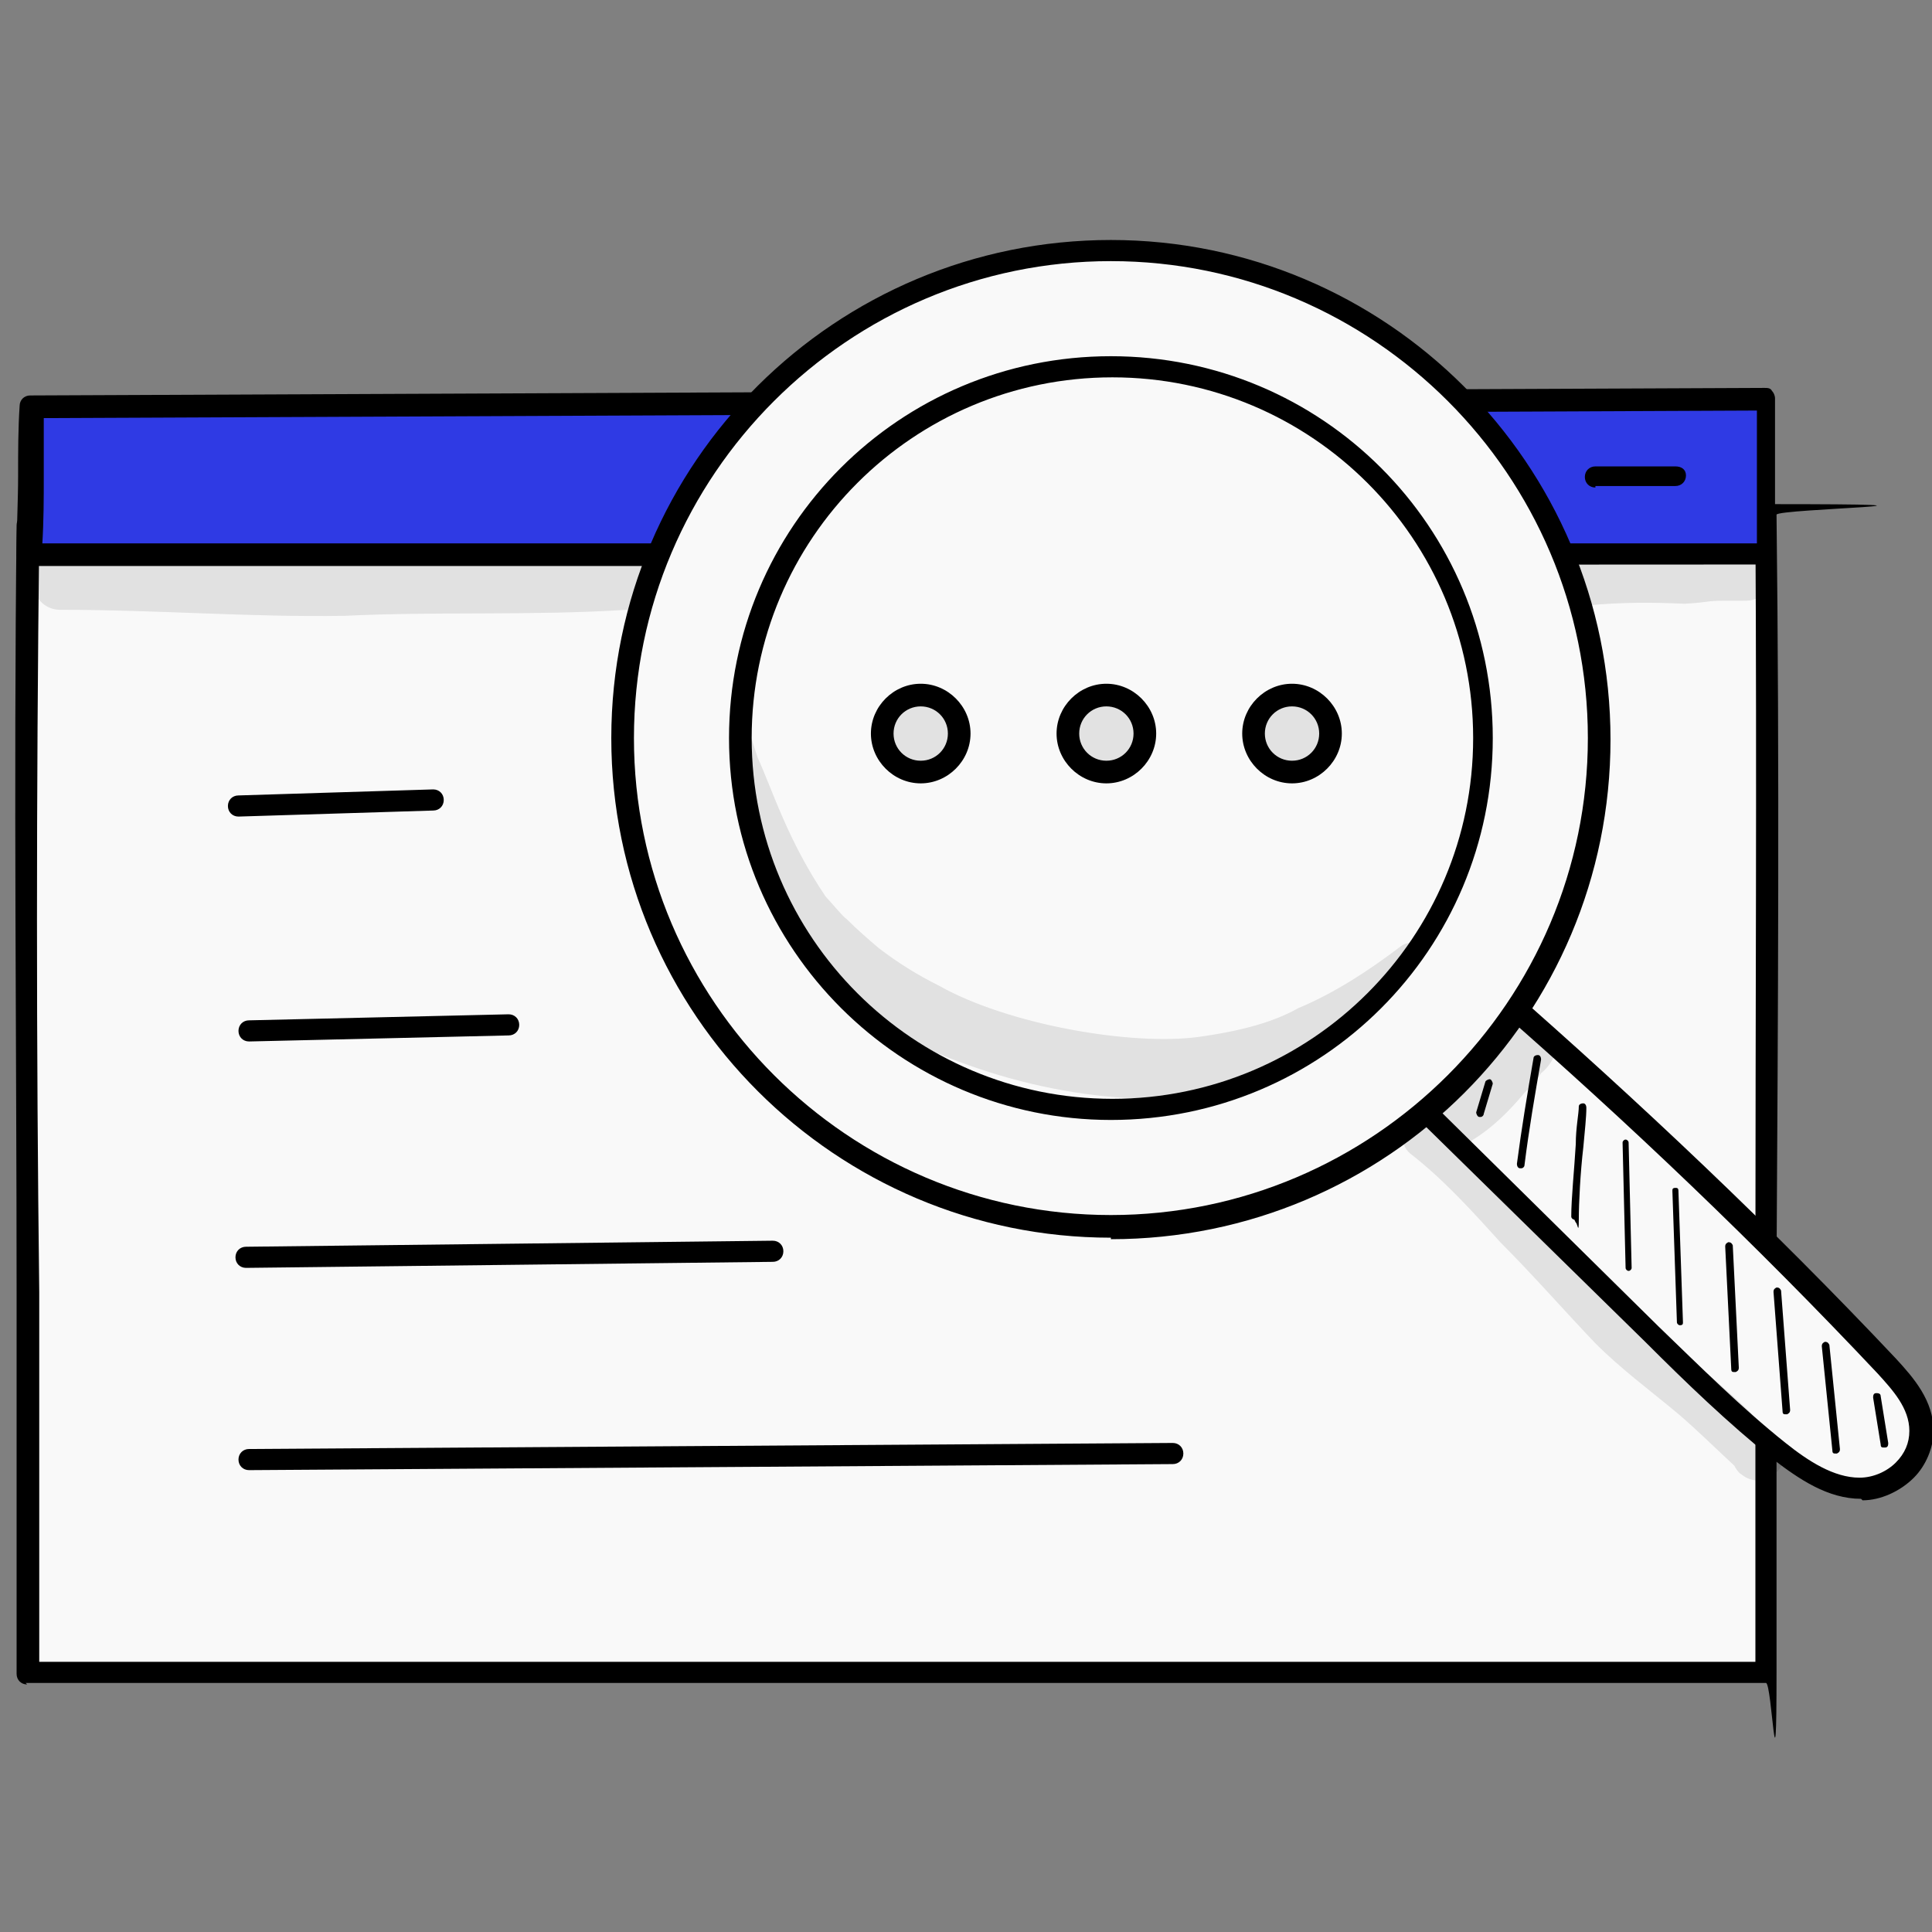 <?xml version="1.0" encoding="UTF-8"?>
<svg xmlns="http://www.w3.org/2000/svg" version="1.1" viewBox="0 0 128 128">
  <rect x="0" y="0" width="128" height="128" fill="#808080" stroke="none"/>
  <defs>
    <style>
      .cls-1 {
        fill: #fff;
      }

      .cls-2 {
        opacity: .1;
      }

      .cls-3 {
        fill: #e2e2e2;
      }

      .cls-4 {
        fill: #f9f9f9;
      }

      .cls-5 {
        display: none;
      }

      .cls-6 {
        fill: #2f3ae4;
      }
    </style>
  </defs>
  <!-- Generator: Adobe Illustrator 28.7.1, SVG Export Plug-In . SVG Version: 1.2.0 Build 142)  -->
  <g>
    <g id="Calque_1">
      <g id="Calque_2" class="cls-5">
        <rect class="cls-4" width="127.5" height="127.5"/>
      </g>
      <g>
        <g>
          <path class="cls-4" d="M117.1,110.8c0-27.3.3-51.1,0-76.7-38.2,0-76.7,1.1-115.2.7-.4,26.1,0,50.7,0,76.1,38.5,0,76.9,0,115.2,0Z"/>
          <path d="M1.8,111.6c-.4,0-.7-.3-.7-.7,0-8.5,0-17,0-25.2,0-16.5-.2-33.5,0-50.9,0-.4.3-.7.7-.7,22.3.2,44.8,0,66.7-.3,15.9-.2,32.4-.4,48.5-.4s.7.3.7.7c.2,16.9.1,32.9,0,49.8,0,8.6,0,17.6,0,26.9s-.3.7-.7.7c-19.1,0-38.6,0-57.5,0-18.9,0-38.5,0-57.8,0ZM2.6,35.5c-.2,17.2-.2,33.9,0,50.1,0,8,0,16.3,0,24.5,19,0,38.4,0,57,0,18.6,0,37.8,0,56.7,0,0-9,0-17.7,0-26.2,0-16.7.1-32.5,0-49.1-15.9,0-32.1.2-47.8.4-21.6.3-43.9.5-66,.3Z"/>
        </g>
        <g>
          <path class="cls-6" d="M2.1,26.9c-.1,3.2,0,6.2-.2,9.9,38.6,0,76.8,0,115.2,0,0-3.3,0-7.6,0-10.3l-114.9.5Z"/>
          <path d="M40.8,37.5c-13.4,0-26.3,0-39,0-.2,0-.4,0-.5-.2-.1-.1-.2-.3-.2-.5,0-1.9.1-3.6.1-5.3,0-1.6,0-3.1.1-4.6,0-.4.3-.7.7-.7l114.9-.5c.2,0,.4,0,.5.2.1.1.2.3.2.5,0,1.3,0,2.9,0,4.6,0,1.9,0,3.9,0,5.7s-.3.7-.7.7c-27.1,0-52.4.1-76.3.1ZM2.6,36c34.8,0,72,0,113.8,0,0-1.5,0-3.3,0-4.9,0-1.4,0-2.8,0-3.9l-113.5.5c0,1.3,0,2.6,0,3.9,0,1.4,0,2.9-.1,4.5Z"/>
        </g>
        <path d="M82.6,32.4c-.4,0-.7-.3-.7-.7,0-.4.3-.7.7-.7h5.3c.4,0,.7.2.7.6,0,.4-.3.7-.7.7h-5.3c0,0,0,0,0,0Z"/>
        <path d="M94.4,32.5c-.4,0-.7-.3-.7-.7,0-.4.3-.7.7-.7h5.3c.4-.1.7.2.7.6,0,.4-.3.7-.7.7h-5.3c0,0,0,0,0,0Z"/>
        <path d="M105.7,32.3c-.4,0-.7-.3-.7-.7,0-.4.3-.7.7-.7h5.3c.4,0,.7.2.7.6,0,.4-.3.7-.7.7h-5.3c0,0,0,0,0,0Z"/>
        <path d="M15.8,54.1c-.4,0-.7-.3-.7-.7,0-.4.3-.7.7-.7l12.9-.4c.4,0,.7.3.7.7,0,.4-.3.7-.7.7l-12.9.4s0,0,0,0Z"/>
        <path d="M16.5,69c-.4,0-.7-.3-.7-.7,0-.4.3-.7.7-.7l17.2-.4c.4,0,.7.3.7.7,0,.4-.3.7-.7.7l-17.2.4s0,0,0,0Z"/>
        <path d="M16.3,84c-.4,0-.7-.3-.7-.7,0-.4.3-.7.7-.7l34.9-.4c.4,0,.7.3.7.7,0,.4-.3.7-.7.7l-34.9.4h0Z"/>
        <path d="M16.5,97.4c-.4,0-.7-.3-.7-.7,0-.4.3-.7.7-.7l61.2-.4h0c.4,0,.7.3.7.7,0,.4-.3.7-.7.7l-61.2.4h0Z"/>
        <g>
          <g>
            <path class="cls-4" d="M93.9,73c5.2,5.1,10.4,10.2,15.6,15.3,2.7,2.7,5.5,5.4,8.5,7.7,1.6,1.3,3.4,2.5,5.4,2.5,2,0,4-1.7,4-3.9,0-1.7-1.2-3.1-2.3-4.3-8.3-8.7-16.9-17-25.9-24.7-1.6,2.4-3.3,4.8-5.2,7.4Z"/>
            <path d="M123.3,99.3h0c-2.2,0-4.1-1.3-5.8-2.6-3-2.4-5.8-5.1-8.5-7.8l-15.6-15.3c-.3-.3-.3-.7,0-.9,1.9-2.6,3.6-5,5.2-7.4.1-.2.3-.3.5-.3.2,0,.4,0,.6.2,8.9,7.8,17.7,16.1,25.9,24.8,1.2,1.3,2.5,2.8,2.5,4.8,0,1.1-.5,2.3-1.3,3.1-.9.9-2.2,1.5-3.4,1.5ZM94.8,73l15.1,14.9c2.7,2.6,5.5,5.4,8.4,7.7,1.5,1.2,3.2,2.3,4.9,2.3h0c.9,0,1.8-.4,2.4-1,.6-.6.9-1.3.9-2.1,0-1.5-1.1-2.7-2.1-3.8-8-8.5-16.5-16.6-25.2-24.2-1.4,2-2.8,4.1-4.4,6.3Z"/>
          </g>
          <g>
            <path class="cls-4" d="M73.6,16.6c-17.9,0-32.4,14.5-32.4,32.4s14.5,32.4,32.4,32.4,32.4-14.5,32.4-32.4-14.5-32.4-32.4-32.4ZM73.6,73.5c-13.6,0-24.6-11-24.6-24.6s11-24.6,24.6-24.6,24.6,11,24.6,24.6-11,24.6-24.6,24.6ZM73.6,73.5c-13.6,0-24.6-11-24.6-24.6s11-24.6,24.6-24.6,24.6,11,24.6,24.6-11,24.6-24.6,24.6Z"/>
            <path d="M73.6,82c-18.2,0-33.1-14.8-33.1-33.1S55.4,15.9,73.6,15.9s33.1,14.8,33.1,33.1-14.8,33.1-33.1,33.1ZM73.6,17.3c-17.4,0-31.6,14.2-31.6,31.6s14.2,31.6,31.6,31.6,31.6-14.2,31.6-31.6-14.2-31.6-31.6-31.6ZM73.6,74.2c-13.9,0-25.3-11.3-25.3-25.3s11.3-25.3,25.3-25.3,25.3,11.3,25.3,25.3-11.3,25.3-25.3,25.3ZM49.8,48.9c0,13.2,10.7,23.9,23.9,23.9s23.9-10.7,23.9-23.9-10.7-23.9-23.9-23.9-23.9,10.7-23.9,23.9Z"/>
          </g>
          <g>
            <path class="cls-3" d="M58.4,48.6c0-1.4,1.1-2.5,2.5-2.5s2.5,1.1,2.5,2.5-1.1,2.5-2.5,2.5-2.5-1.1-2.5-2.5Z"/>
            <path d="M61,51.9c-1.8,0-3.3-1.5-3.3-3.3s1.5-3.3,3.3-3.3,3.3,1.5,3.3,3.3-1.5,3.3-3.3,3.3ZM61,46.8c-1,0-1.8.8-1.8,1.8s.8,1.8,1.8,1.8,1.8-.8,1.8-1.8-.8-1.8-1.8-1.8Z"/>
          </g>
          <g>
            <path class="cls-3" d="M70.7,48.6c0-1.4,1.1-2.5,2.5-2.5s2.5,1.1,2.5,2.5-1.1,2.5-2.5,2.5-2.5-1.1-2.5-2.5Z"/>
            <path d="M73.3,51.9c-1.8,0-3.3-1.5-3.3-3.3s1.5-3.3,3.3-3.3,3.3,1.5,3.3,3.3-1.5,3.3-3.3,3.3ZM73.3,46.8c-1,0-1.8.8-1.8,1.8s.8,1.8,1.8,1.8,1.8-.8,1.8-1.8-.8-1.8-1.8-1.8Z"/>
          </g>
          <g>
            <path class="cls-3" d="M83,48.6c0-1.4,1.1-2.5,2.5-2.5s2.5,1.1,2.5,2.5-1.1,2.5-2.5,2.5-2.5-1.1-2.5-2.5Z"/>
            <path d="M85.6,51.9c-1.8,0-3.3-1.5-3.3-3.3s1.5-3.3,3.3-3.3,3.3,1.5,3.3,3.3-1.5,3.3-3.3,3.3ZM85.6,46.8c-1,0-1.8.8-1.8,1.8s.8,1.8,1.8,1.8,1.8-.8,1.8-1.8-.8-1.8-1.8-1.8Z"/>
          </g>
          <path d="M98,74s0,0,0,0c-.1,0-.2-.2-.2-.3l.6-2c0-.1.2-.2.3-.2.1,0,.2.2.2.3l-.6,2c0,.1-.1.2-.2.2Z"/>
          <path d="M100.7,77.4s0,0,0,0c-.1,0-.2-.1-.2-.3.3-2.3.7-4.7,1.1-7,0-.1.1-.2.3-.2.1,0,.2.1.2.3-.4,2.3-.8,4.6-1.1,7,0,.1-.1.2-.2.2Z"/>
          <path d="M104.3,80.8c-.1,0-.2-.1-.2-.2,0-1.2.2-3.1.3-4.8,0-1.1.2-2,.2-2.5,0-.1.1-.2.3-.2.1,0,.2.1.2.3,0,.6-.1,1.5-.2,2.6-.2,1.7-.3,3.7-.3,4.8s-.1.2-.2.2Z"/>
          <path d="M107.9,84.2c-.1,0-.2-.1-.2-.2l-.2-8.3c0-.1.1-.2.2-.2h0c.1,0,.2.1.2.2l.2,8.3c0,.1-.1.2-.2.2h0Z"/>
          <path d="M111.3,87.8c-.1,0-.2-.1-.2-.2l-.3-8.7c0-.1,0-.2.2-.2.1,0,.2,0,.2.2l.3,8.7c0,.1,0,.2-.2.2,0,0,0,0,0,0Z"/>
          <path d="M114.9,90.9c-.1,0-.2,0-.2-.2l-.4-8.1c0-.1,0-.2.2-.3.1,0,.2,0,.3.2l.4,8.1c0,.1,0,.2-.2.3,0,0,0,0,0,0Z"/>
          <path d="M118.3,93.7c-.1,0-.2,0-.2-.2l-.6-7.9c0-.1,0-.2.2-.3.1,0,.2,0,.3.2l.6,7.9c0,.1,0,.2-.2.3,0,0,0,0,0,0Z"/>
          <path d="M121.6,96.3c-.1,0-.2,0-.2-.2l-.7-6.9c0-.1,0-.2.2-.3.1,0,.2,0,.3.2l.7,6.9c0,.1,0,.2-.2.3,0,0,0,0,0,0Z"/>
          <path d="M124.8,95.9c-.1,0-.2,0-.2-.2l-.5-3.1c0-.1,0-.3.2-.3.1,0,.3,0,.3.2l.5,3.1c0,.1,0,.3-.2.3,0,0,0,0,0,0Z"/>
        </g>
        <g class="cls-2">
          <path d="M42.4,36.7c-.8-.5-1.8-.1-2.7-.2-3.8,0-7.6-.4-11.4-.3-4.3,0-8.6.4-12.9.3-2.5-.1-4.9,0-7.4,0-.9,0-1.9,0-2.8,0-.6,0-1.3-.1-1.9.2-2,.7-1.3,3.8.8,3.7,6.3,0,12.5.5,18.7.4,6.2-.3,12.5,0,18.7-.4,0,0,0,0,0,0,.3,0,.5,0,.7-.2.2,0,.4-.2.6-.4.9-.8.7-2.4-.4-3Z"/>
        </g>
        <g class="cls-2">
          <path d="M116.6,36.3c-.5-.3-1-.3-1.5-.1,0,0,0,0,0,0-.4,0-.8.1-1.2.2,0,0,0,0-.1,0-2.5,0-4.9-.2-7.4-.1-.8,0-1.8-.1-2.4.6-1.2,1.1-.3,3.3,1.3,3.2,2.1-.2,4.2-.2,6.3-.1,1.7-.1,1.4-.2,2.6-.2.4,0,.8,0,1.2,0,0,0,0,0,0,0,.5,0,.9,0,1.3-.4,1-.7.9-2.3-.2-2.9Z"/>
        </g>
        <g class="cls-2">
          <path d="M81.1,72c.8-.3,1.6-.5,2.4-.8,1.7-1,3.5-2,5.1-3.2,1.5-1.1,2.8-2.4,4.1-3.7.5-.5,1-1.1,1.5-1.7-.5-.2-1-.2-1.4.1-2.1,1.6-4.4,3.1-6.8,4.1-1.6.9-3.7,1.5-6.6,1.9-4.4.6-12.6-.8-17.2-3.4-1.4-.7-2.7-1.5-4-2.5-.7-.6-1.4-1.2-2.1-1.9-.3-.2-1.1-1.2-1.4-1.5-2.5-3.7-3.5-7-4.5-9.2-.3-.9-.6-1.8-.9-2.8-.1-.4-.2-1-.4-1.4-.1,2.1,0,4.2.4,6.3.4,2.2,1.1,4.3,1.8,6.4.2.4.4.7.7,1.1,1.7,2.8,3.6,5.4,5.9,7.7,1.6,1,3.4,1.9,5.2,2.6,3.6,1.4,7.3,2.3,11.1,2.6,1.4.1,2.8.1,4.2,0,.9-.3,1.8-.6,2.7-.9Z"/>
        </g>
        <g class="cls-2">
          <path d="M117.9,95.4c-.2-.3-.4-.5-.7-.7,0,0,0,0,0,0,0,0,0,0,0,0,0,0,0,0,0,0-.2-.2-.6-.5-.8-.7-2.5-2.5-5.3-4.6-7.9-7-1.9-1.8-3.5-3.8-5.5-5.5-2.1-1.8-3.8-4-5.8-5.8.1,0,.3-.1.4-.2,1.3-.8,2.4-1.9,3.4-3.1.4-.4.8-.8,1.1-1.3.5-.4.9-1,1-1.6.2-1-.5-2-1.5-2.3-1.1-.3-2.3.5-2.6,1.5-.9,1.1-2,2.1-3.1,3.1,0,0-.1,0-.2.2-.5.3-.8.7-.9,1.2,0,.2,0,.4,0,.5,0,0-.2,0-.3,0-1.4,0-2.1,1.8-1.1,2.7,2.2,1.7,4.1,3.8,6,5.9,2.2,2.2,4.2,4.5,6.3,6.7,1.7,1.7,3.6,3.1,5.4,4.6,1.3,1.1,2.5,2.3,3.8,3.5.1.2.3.5.5.6,1.5,1.2,3.6-.7,2.6-2.3Z"/>
        </g>
      </g>
      <g class="cls-5">
        <g>
          <g>
            <g>
              <rect class="cls-1" x=".3" y="26" width="117" height="83.9"/>
              <path d="M117.4,110.2H.3c-.2,0-.3-.1-.3-.3V26c0-.2.1-.3.3-.3h117c.2,0,.3.1.3.3v83.9c0,.2-.1.3-.3.3ZM.6,109.6h116.4V26.3H.6v83.3Z"/>
            </g>
            <g>
              <rect class="cls-6" x=".3" y="21.7" width="117" height="7.3"/>
              <path d="M117.4,29.3H.3c-.2,0-.3-.1-.3-.3v-7.3c0-.2.1-.3.3-.3h117c.2,0,.3.1.3.3v7.3c0,.2-.1.3-.3.3ZM.6,28.7h116.4v-6.6H.6v6.6Z"/>
            </g>
            <g>
              <circle class="cls-1" cx="93.3" cy="25.4" r="1.5"/>
              <path d="M93.3,27.2c-1,0-1.9-.8-1.9-1.9s.8-1.9,1.9-1.9,1.9.8,1.9,1.9-.8,1.9-1.9,1.9ZM93.3,24.1c-.7,0-1.2.6-1.2,1.2s.6,1.2,1.2,1.2,1.2-.6,1.2-1.2-.6-1.2-1.2-1.2Z"/>
            </g>
            <g>
              <path class="cls-1" d="M100.9,25.4c0-.9.7-1.5,1.5-1.5s1.5.7,1.5,1.5-.7,1.5-1.5,1.5-1.5-.7-1.5-1.5Z"/>
              <path d="M102.5,27.2c-1,0-1.9-.8-1.9-1.9s.8-1.9,1.9-1.9,1.9.8,1.9,1.9-.8,1.9-1.9,1.9ZM102.5,24.1c-.7,0-1.2.6-1.2,1.2s.6,1.2,1.2,1.2,1.2-.6,1.2-1.2-.6-1.2-1.2-1.2Z"/>
            </g>
            <g>
              <path class="cls-1" d="M109.9,25.4c0-.9.7-1.5,1.5-1.5s1.5.7,1.5,1.5-.7,1.5-1.5,1.5-1.5-.7-1.5-1.5Z"/>
              <path d="M111.5,27.2c-1,0-1.9-.8-1.9-1.9s.8-1.9,1.9-1.9,1.9.8,1.9,1.9-.8,1.9-1.9,1.9ZM111.5,24.1c-.7,0-1.2.6-1.2,1.2s.6,1.2,1.2,1.2,1.2-.6,1.2-1.2-.6-1.2-1.2-1.2Z"/>
            </g>
            <g class="cls-2">
              <path d="M117,29.3c-.1-.1-.6-.1-.5-.1-.3,0-.6,0-.9,0-1.2,0-2.4,0-3.6-.1-3.6-.1-7.2.3-10.8.2-1.8,0-3.7,0-5.5,0-1.4,0-2.8-.2-4.2-.2-4.1,0-8.2-.3-12.3-.2-3.6,0-7.1,0-10.7,0-2.8,0-5.7,0-8.5,0-2.4,0-4.7.2-7.1.1-5.2,0-10.4,0-15.5,0-1.9,0-3.8,0-5.7,0-1.6,0-3.2,0-4.8,0-1.8,0-3.5,0-5.3,0-2.1,0-4.1-.1-6.2,0-1.7,0-3.4.1-5.1.2-1.6,0-3.1,0-4.7,0-1.2,0-2.3-.1-3.5,0-.6,0-1.3-.2-1.8.3-.6.6-.2,1.8.7,1.8,1.4,0,2.7,0,4.1.1,2,0,4,0,6,0,2.5-.2,4.9-.2,7.4-.2,1.9,0,3.8.1,5.7,0,2.1,0,4.2,0,6.2,0,1.4,0,2.7-.1,4.1,0,3.8,0,7.5.2,11.3.1,3.8,0,7.6,0,11.4-.2,3.4,0,6.8,0,10.2,0,5,.1,10.1,0,15.1,0,3.1,0,6.1.2,9.2.1,2.3.1,4.6.2,6.9.2,1.8,0,3.7,0,5.5-.1,1.1,0,2.2-.2,3.3-.2,2.9-.1,5.7,0,8.6,0,.3,0,.7,0,.9-.3.4-.4.3-1.1-.2-1.4Z"/>
            </g>
          </g>
          <g class="cls-2">
            <path d="M117.9,110.7c-.4-.9-.9-.6-1.7-.7-1.3,0-2.5,0-3.8,0-2.4,0-4.9,0-7.3.1-2.3,0-4.6,0-6.9,0-1.8,0-3.6,0-5.4,0-.5,0-1.1,0-1.6,0-.2,0-.5,0-.7,0-1,.4-.7,1.9.4,1.9,1.5,0,3,0,4.5.1,2.2,0,4.3,0,6.5,0,1.6,0,3.3-.2,4.9-.2,2.8,0,5.7,0,8.5,0,.5,0,1,0,1.5,0,.2,0,.4,0,.6,0,.4-.2.7-.7.5-1.1Z"/>
          </g>
        </g>
        <g>
          <path d="M94,39.2h-14.2c-.2,0-.3-.1-.3-.3s.1-.3.3-.3h14.2c.2,0,.3.1.3.3s-.1.3-.3.3Z"/>
          <path d="M94,46h-20.1c-.2,0-.3-.1-.3-.3s.1-.3.3-.3h20.1c.2,0,.3.1.3.3s-.1.3-.3.3Z"/>
        </g>
        <g>
          <path d="M10.4,95.8c0,0-.1,0-.2,0-.1-.1-.2-.3,0-.5l11.4-13.7c.1-.1.3-.2.4,0l7.4,5.5,16.3-26.5c0,0,.1-.1.2-.1,0,0,.2,0,.3,0l8.3,6,9-15.7c0,0,.1-.1.2-.2.1,0,.2,0,.3.1l11.8,12.9,3.5-2.8c0,0,.2,0,.2,0,0,0,.2,0,.2.1l12.2,17.2,17.3-19.3c.1-.1.3-.1.5,0,.1.1.1.3,0,.5l-17.6,19.6c0,0-.2.1-.3.1,0,0-.2,0-.2-.1l-12.2-17.2-3.4,2.8c-.1.1-.3,0-.4,0l-11.7-12.7-9,15.7c0,0-.1.1-.2.2,0,0-.2,0-.3,0l-8.3-6-16.3,26.5c0,0-.1.1-.2.1,0,0-.2,0-.3,0l-7.4-5.5-11.2,13.5c0,0-.2.1-.2.1Z"/>
          <path d="M21.9,102.9c-.2,0-.3-.1-.3-.3v-2.6c0-.2.1-.3.3-.3h0c.2,0,.3.1.3.3v2.6c0,.2-.1.3-.3.3h0ZM21.9,97.8c-.2,0-.3-.1-.3-.3v-2.6c0-.2.1-.3.3-.3h0c.2,0,.3.1.3.3v2.6c0,.2-.1.3-.3.3h0ZM21.8,92.7c-.2,0-.3-.1-.3-.3v-2.6c0-.2.1-.3.3-.3h0c.2,0,.3.1.3.3v2.6c0,.2-.1.3-.3.3h0ZM21.8,87.6c-.2,0-.3-.1-.3-.3v-2.6c0-.2.1-.3.3-.3h0c.2,0,.3.1.3.3v2.6c0,.2-.1.3-.3.3h0ZM21.8,82.4c-.2,0-.3-.1-.3-.3v-.3c0-.2.1-.3.3-.3.2,0,.3.1.3.3v.3c0,.2-.1.3-.3.3h0Z"/>
          <path d="M45.9,102.5c-.2,0-.3-.1-.3-.3v-2.6c0-.2.1-.3.3-.3h0c.2,0,.3.1.3.3v2.6c0,.2-.1.3-.3.3h0ZM45.9,97.4c-.2,0-.3-.1-.3-.3v-2.6c0-.2.1-.3.3-.3h0c.2,0,.3.1.3.3v2.6c0,.2-.1.3-.3.3h0ZM45.9,92.3c-.2,0-.3-.1-.3-.3v-2.6c0-.2.1-.3.3-.3h0c.2,0,.3.1.3.3v2.6c0,.2-.1.3-.3.3h0ZM45.9,87.1c-.2,0-.3-.1-.3-.3v-2.6c0-.2.1-.3.3-.3h0c.2,0,.3.1.3.3v2.6c0,.2-.1.3-.3.3h0ZM45.9,82c-.2,0-.3-.1-.3-.3v-2.6c0-.2.1-.3.3-.3h0c.2,0,.3.1.3.3v2.6c0,.2-.1.3-.3.3h0ZM45.8,76.9c-.2,0-.3-.1-.3-.3v-2.6c0-.2.1-.3.3-.3h0c.2,0,.3.1.3.3v2.6c0,.2-.1.3-.3.3h0ZM45.8,71.7c-.2,0-.3-.1-.3-.3v-2.6c0-.2.1-.3.3-.3h0c.2,0,.3.1.3.3v2.6c0,.2-.1.3-.3.3h0ZM45.8,66.6c-.2,0-.3-.1-.3-.3v-2.6c0-.2.1-.3.3-.3h0c.2,0,.3.1.3.3v2.6c0,.2-.1.3-.3.3h0ZM45.8,61.5c-.2,0-.3-.1-.3-.3v-.5c0-.2.1-.3.3-.3h0c.2,0,.3.1.3.3v.5c0,.2-.1.3-.3.3h0Z"/>
          <path d="M64,102.5c-.2,0-.3-.1-.3-.3v-2.6c0-.2.1-.3.3-.3h0c.2,0,.3.1.3.3v2.6c0,.2-.1.3-.3.3h0ZM64,97.4c-.2,0-.3-.1-.3-.3v-2.6c0-.2.1-.3.3-.3h0c.2,0,.3.1.3.3v2.6c0,.2-.1.3-.3.3h0ZM64,92.3c-.2,0-.3-.1-.3-.3v-2.6c0-.2.1-.3.3-.3h0c.2,0,.3.1.3.3v2.6c0,.2-.1.3-.3.3h0ZM64,87.1c-.2,0-.3-.1-.3-.3v-2.6c0-.2.1-.3.3-.3h0c.2,0,.3.1.3.3v2.6c0,.2-.1.3-.3.3h0ZM64,82c-.2,0-.3-.1-.3-.3v-2.6c0-.2.1-.3.3-.3h0c.2,0,.3.1.3.3v2.6c0,.2-.1.3-.3.3h0ZM64,76.9c-.2,0-.3-.1-.3-.3v-2.6c0-.2.1-.3.3-.3h0c.2,0,.3.1.3.3v2.6c0,.2-.1.3-.3.3h0ZM64,71.7c-.2,0-.3-.1-.3-.3v-2.6c0-.2.1-.3.3-.3h0c.2,0,.3.1.3.3v2.6c0,.2-.1.3-.3.3h0ZM64,66.6c-.2,0-.3-.1-.3-.3v-2.6c0-.2.1-.3.3-.3h0c.2,0,.3.1.3.3v2.6c0,.2-.1.3-.3.3h0ZM64,61.5c-.2,0-.3-.1-.3-.3v-2.6c0-.2.1-.3.3-.3h0c.2,0,.3.1.3.3v2.6c0,.2-.1.3-.3.3h0ZM64,56.4c-.2,0-.3-.1-.3-.3v-2.6c0-.2.1-.3.3-.3h0c.2,0,.3.1.3.3v2.6c0,.2-.1.3-.3.3h0Z"/>
          <path d="M79.4,102.5c-.2,0-.3-.1-.3-.3v-2.6c0-.2.1-.3.3-.3h0c.2,0,.3.1.3.3v2.6c0,.2-.1.3-.3.3h0ZM79.4,97.4c-.2,0-.3-.1-.3-.3v-2.6c0-.2.1-.3.3-.3h0c.2,0,.3.1.3.3v2.6c0,.2-.1.3-.3.3h0ZM79.4,92.3c-.2,0-.3-.1-.3-.3v-2.6c0-.2.1-.3.3-.3h0c.2,0,.3.1.3.3v2.6c0,.2-.1.3-.3.3h0ZM79.4,87.1c-.2,0-.3-.1-.3-.3v-2.6c0-.2.1-.3.3-.3h0c.2,0,.3.1.3.3v2.6c0,.2-.1.3-.3.3h0ZM79.4,82c-.2,0-.3-.1-.3-.3v-2.6c0-.2.1-.3.3-.3h0c.2,0,.3.1.3.3v2.6c0,.2-.1.3-.3.3h0ZM79.4,76.9c-.2,0-.3-.1-.3-.3v-2.6c0-.2.1-.3.3-.3h0c.2,0,.3.1.3.3v2.6c0,.2-.1.3-.3.3h0ZM79.4,71.7c-.2,0-.3-.1-.3-.3v-2.6c0-.2.1-.3.3-.3h0c.2,0,.3.1.3.3v2.6c0,.2-.1.3-.3.3h0ZM79.4,66.6c-.2,0-.3-.1-.3-.3v-2.6c0-.2.1-.3.3-.3h0c.2,0,.3.1.3.3v2.6c0,.2-.1.3-.3.3h0ZM79.3,61.5c-.2,0-.3-.1-.3-.3v-.3c0-.2.1-.3.3-.3h0c.2,0,.3.1.3.3v.3c0,.2-.1.3-.3.3h0Z"/>
          <path d="M109.4,102.9c-.2,0-.3-.1-.3-.3v-2.6c0-.2.1-.3.3-.3h0c.2,0,.3.1.3.3v2.6c0,.2-.1.3-.3.3h0ZM109.3,97.8c-.2,0-.3-.1-.3-.3v-2.6c0-.2.1-.3.3-.3h0c.2,0,.3.1.3.3v2.6c0,.2-.1.3-.3.3h0ZM109.3,92.7c-.2,0-.3-.1-.3-.3v-2.6c0-.2.1-.3.3-.3h0c.2,0,.3.1.3.3v2.6c0,.2-.1.3-.3.3h0ZM109.3,87.6c-.2,0-.3-.1-.3-.3v-2.6c0-.2.1-.3.3-.3h0c.2,0,.3.1.3.3v2.6c0,.2-.1.3-.3.3h0ZM109.3,82.4c-.2,0-.3-.1-.3-.3v-2.6c0-.2.1-.3.3-.3h0c.2,0,.3.1.3.3v2.6c0,.2-.1.3-.3.3h0ZM109.3,77.3c-.2,0-.3-.1-.3-.3v-2.6c0-.2.1-.3.3-.3h0c.2,0,.3.1.3.3v2.6c0,.2-.1.3-.3.3h0ZM109.3,72.2c-.2,0-.3-.1-.3-.3v-2.6c0-.2.1-.3.3-.3h0c.2,0,.3.1.3.3v2.6c0,.2-.1.3-.3.3h0ZM109.3,67.1c-.2,0-.3-.1-.3-.3v-2.6c0-.2.1-.3.3-.3h0c.2,0,.3.1.3.3v2.6c0,.2-.1.3-.3.3h0ZM109.3,61.9c-.2,0-.3-.1-.3-.3v-2.6c0-.2.1-.3.3-.3h0c.2,0,.3.1.3.3v2.6c0,.2-.1.3-.3.3h0Z"/>
          <path d="M113.1,102.9H8.1c-.2,0-.3-.1-.3-.3s.1-.3.3-.3h105.1c.2,0,.3.1.3.3s-.1.3-.3.3Z"/>
          <path d="M67.2,101.6s0,0,0,0l-1.8-1.5s0-.1,0-.2c0,0,.1,0,.2,0l1.8,1.5s0,.1,0,.2c0,0,0,0,0,0Z"/>
          <path d="M69.9,101.6s0,0,0,0c-1.7-1.2-3.3-2.4-4.8-3.7,0,0,0-.1,0-.2,0,0,.1,0,.2,0,1.5,1.3,3.1,2.6,4.8,3.7,0,0,0,.1,0,.1,0,0,0,0,0,0Z"/>
          <path d="M72.1,101.6s0,0,0,0c-2.3-1.8-4.6-3.7-6.9-5.6,0,0,0-.1,0-.2,0,0,.1,0,.2,0,2.3,1.9,4.6,3.8,6.9,5.6,0,0,0,.1,0,.1,0,0,0,0,0,0Z"/>
          <path d="M74.3,101.6s0,0,0,0c-3.1-2.5-6.2-5-9.1-7.7,0,0,0-.1,0-.2,0,0,.1,0,.2,0,2.9,2.6,6,5.2,9.1,7.7,0,0,0,.1,0,.1,0,0,0,0,0,0Z"/>
          <path d="M76.2,101.6s0,0,0,0c-3.5-3.3-7.2-6.5-10.9-9.5,0,0,0-.1,0-.2,0,0,.1,0,.2,0,3.7,3,7.4,6.2,10.9,9.5,0,0,0,.1,0,.2,0,0,0,0,0,0Z"/>
          <path d="M78.6,101.4s0,0,0,0l-13.4-11.9s0-.1,0-.2c0,0,.1,0,.2,0l13.4,11.9s0,.1,0,.2c0,0,0,0,0,0Z"/>
          <path d="M78.1,98.6s0,0,0,0c-4.5-3.7-8.9-7.5-13-11.5,0,0,0-.1,0-.2,0,0,.1,0,.2,0,4.2,4,8.5,7.9,13,11.5,0,0,0,.1,0,.2,0,0,0,0,0,0Z"/>
          <path d="M77.9,96.2s0,0,0,0l-12.7-11.4s0-.1,0-.2c0,0,.1,0,.2,0l12.7,11.4s0,.1,0,.2c0,0,0,0,0,0Z"/>
          <path d="M77.8,93.6s0,0,0,0c-1.6-1.1-3-2.5-4.5-3.7-2.7-2.4-5.5-4.9-8.1-7.5,0,0,0-.1,0-.2,0,0,.1,0,.2,0,2.7,2.5,5.4,5,8.1,7.5,1.4,1.3,2.9,2.6,4.4,3.7,0,0,0,.1,0,.1,0,0,0,0,0,0Z"/>
          <path d="M77.8,91.5s0,0,0,0c-4.4-3.5-8.6-7.2-12.6-11.1,0,0,0-.1,0-.2,0,0,.1,0,.2,0,4,3.9,8.2,7.6,12.6,11.1,0,0,0,.1,0,.2,0,0,0,0,0,0Z"/>
          <path d="M77.8,89.4s0,0,0,0c-4.3-3.7-8.5-7.5-12.7-11.4,0,0,0-.1,0-.2,0,0,.1,0,.2,0,4.1,3.9,8.4,7.7,12.6,11.4,0,0,0,.1,0,.2,0,0,0,0,0,0Z"/>
          <path d="M77.8,87.1s0,0,0,0c-4.3-3.5-8.5-7.2-12.6-10.9,0,0,0-.1,0-.2,0,0,.1,0,.2,0,4.1,3.7,8.3,7.4,12.6,10.9,0,0,0,.1,0,.2,0,0,0,0,0,0Z"/>
          <path d="M77.8,84.9s0,0,0,0l-12.6-10.7s0-.1,0-.2c0,0,.1,0,.2,0l12.6,10.7s0,.1,0,.2c0,0,0,0,0,0Z"/>
          <path d="M77.9,82.9s0,0,0,0l-12.9-10.8s0-.1,0-.2c0,0,.1,0,.2,0l12.9,10.8s0,.1,0,.2c0,0,0,0,0,0Z"/>
          <path d="M77.8,80.4s0,0,0,0c-4.3-3.5-8.6-7.1-12.8-10.7,0,0,0-.1,0-.2,0,0,.1,0,.2,0,4.2,3.6,8.5,7.3,12.8,10.7,0,0,0,.1,0,.2,0,0,0,0,0,0Z"/>
          <path d="M77.9,78.5s0,0,0,0c-4.4-3.4-8.8-7.1-13-10.8,0,0,0-.1,0-.2,0,0,.1,0,.2,0,4.2,3.7,8.5,7.3,13,10.8,0,0,0,.1,0,.1,0,0,0,0,0,0Z"/>
          <path d="M77.9,76.3s0,0,0,0c-4.5-3.2-8.8-6.8-12.9-10.5,0,0,0-.1,0-.2,0,0,.1,0,.2,0,4,3.8,8.3,7.3,12.8,10.5,0,0,0,.1,0,.1,0,0,0,0,0,0Z"/>
          <path d="M77.8,74.3s0,0,0,0c-4.4-3.2-8.7-6.8-12.7-10.5,0,0,0-.1,0-.2,0,0,.1,0,.2,0,4,3.7,8.2,7.3,12.7,10.5,0,0,0,.1,0,.1,0,0,0,0,0,0Z"/>
          <path d="M77.9,72.1s0,0,0,0c-4.3-3.3-8.6-6.8-12.8-10.4,0,0,0-.1,0-.2,0,0,.1,0,.2,0,4.1,3.6,8.4,7.1,12.8,10.4,0,0,0,.1,0,.1,0,0,0,0,0,0Z"/>
          <path d="M77.7,69.6s0,0,0,0c-2-1.5-4-3.1-6.1-4.7-2.2-1.7-4.4-3.4-6.7-5.2,0,0,0-.1,0-.1,0,0,.1,0,.1,0,2.3,1.8,4.6,3.5,6.7,5.2,2.1,1.6,4.1,3.2,6.1,4.7,0,0,0,.1,0,.1,0,0,0,0,0,0Z"/>
          <path d="M77.6,67.6s0,0,0,0c-3.5-2.7-8-6.3-12.7-9.8,0,0,0-.1,0-.1,0,0,.1,0,.1,0,4.7,3.5,9.3,7.1,12.7,9.8,0,0,0,.1,0,.1,0,0,0,0,0,0Z"/>
          <path d="M72,61.2s0,0,0,0c-2.4-1.9-4.5-3.5-6.4-5,0,0,0-.1,0-.2,0,0,.1,0,.2,0,1.9,1.5,4,3.2,6.4,5,0,0,0,.1,0,.1,0,0,0,0,0,0Z"/>
          <path d="M77.8,65.5s0,0,0,0c-.4-.3-.8-.6-1.2-.9,0,0,0-.1,0-.1,0,0,.1,0,.1,0,.4.3.8.6,1.2.9,0,0,0,.1,0,.1,0,0,0,0,0,0Z"/>
        </g>
        <g>
          <g>
            <rect class="cls-1" x="11.7" y="41.5" width="43.8" height="30.1"/>
            <path d="M55.5,72H11.7c-.2,0-.3-.1-.3-.3v-30.1c0-.2.1-.3.3-.3h43.8c.2,0,.3.1.3.3v30.1c0,.2-.1.3-.3.3ZM12,71.3h43.1v-29.5H12v29.5Z"/>
          </g>
          <path d="M45.8,51h-24.5c-.2,0-.3-.1-.3-.3s.1-.3.3-.3h24.5c.2,0,.3.1.3.3s-.1.3-.3.3Z"/>
          <path d="M46.4,63.7h-24.5c-.2,0-.3-.1-.3-.3s.1-.3.3-.3h24.5c.2,0,.3.1.3.3s-.1.3-.3.3Z"/>
          <path d="M35.6,57.3h-18.5c-.2,0-.3-.1-.3-.3s.1-.3.3-.3h18.5c.2,0,.3.1.3.3s-.1.3-.3.3Z"/>
          <g>
            <path class="cls-6" d="M40.5,50.5c0-.9.7-1.5,1.5-1.5s1.5.7,1.5,1.5-.7,1.5-1.5,1.5-1.5-.7-1.5-1.5Z"/>
            <path d="M42,52.4c-1,0-1.9-.8-1.9-1.9s.8-1.9,1.9-1.9,1.9.8,1.9,1.9-.8,1.9-1.9,1.9ZM42,49.3c-.7,0-1.2.6-1.2,1.2s.6,1.2,1.2,1.2,1.2-.6,1.2-1.2-.6-1.2-1.2-1.2Z"/>
          </g>
          <g>
            <circle class="cls-1" cx="26.2" cy="57.4" r="1.5" transform="translate(-35.7 69.8) rotate(-76.7)"/>
            <path d="M26.2,59.3c-1,0-1.9-.8-1.9-1.9s.8-1.9,1.9-1.9,1.9.8,1.9,1.9-.8,1.9-1.9,1.9ZM26.2,56.2c-.7,0-1.2.6-1.2,1.2s.6,1.2,1.2,1.2,1.2-.6,1.2-1.2-.6-1.2-1.2-1.2Z"/>
          </g>
          <g>
            <circle class="cls-6" cx="42" cy="63.4" r="1.5"/>
            <path d="M42,65.3c-1,0-1.9-.8-1.9-1.9s.8-1.9,1.9-1.9,1.9.8,1.9,1.9-.8,1.9-1.9,1.9ZM42,62.2c-.7,0-1.2.6-1.2,1.2s.6,1.2,1.2,1.2,1.2-.6,1.2-1.2-.6-1.2-1.2-1.2Z"/>
          </g>
          <g class="cls-2">
            <path d="M55.1,71.9c-.1,0-.2,0-.4,0-.9,0-1.8,0-2.6,0-2-.1-4,0-6.1-.1-2.4,0-4.7,0-7.1.1-1.3,0-2.6,0-4,0-1.9,0-3.7,0-5.6,0-4.9-.4-9.8-.4-14.7-.3-1,0-2-.3-2.9,0-.9.4-.7,1.8.4,1.8.8,0,1.5,0,2.3,0,2.1,0,4.1,0,6.2,0,2.9,0,5.7.2,8.6.4,1.9,0,3.8,0,5.7,0,1.4,0,2.8,0,4.2,0,2.1,0,4.2,0,6.3-.1,1.9,0,3.7,0,5.6,0,1.1,0,2.1,0,3.2,0,.3,0,.6,0,.9,0,.3,0,.6-.2.7-.5.3-.5-.2-1.2-.8-1.2Z"/>
          </g>
        </g>
        <g>
          <g>
            <path class="cls-1" d="M123.1,52.2c-1-1.5-1.3-3.4-.9-5.1.4-1.5,1.4-2.7,2.6-3.8-1.4-2-2.9-4-4.6-5.8-.1-.2-.3-.3-.5-.5-.3-.2-.6-.3-1-.6-1.5,1.6-3.8,2.5-6,2.5-2.9-.4-5.6-2.5-6.6-5.2-2.8.4-5.6,1.2-8.2,2.3.5.9.7,1.9.7,3,0,1.1-.2,2.2-.7,3.2-.5,1-1.3,1.9-2.3,2.3-.6.3-1.3.4-1.9.4-1.1.1-2.3,0-3.4,0,0,0-2.1,7.8-1.9,7.8.7.2,1.4.4,2.1.6.8.2,1.5.5,2.2.9.7.4,1.2,1.1,1.4,1.8.1.5,0,1,0,1.6-.3,1.9-1.3,3.6-2.7,4.9,0,0,5.3,5.2,5.4,5.1.6-.9,1.6-1.4,2.6-1.9.4-.2.8-.4,1.2-.5,1.6-.5,3.4,0,4.6,1.1,1.2,1.1,1.8,2.7,1.9,4.4,1.9-.1,3.8-.2,5.6-.4.8,0,1.7-.2,2.4-.8,0-1.6.3-3.3,1-4.8.3-.7.8-1.4,1.4-1.9.9-.8,2.2-1.1,3.4-1,1.2,0,2.4.5,3.5.9,1.2-2.3,2.5-4.6,2.9-7.3-1.7-.6-3.2-1.7-4.2-3.2Z"/>
            <path class="cls-6" d="M113.9,45c-1.7-1.1-3.9-1.5-5.6-1.4-2.9.3-5,1.8-6.5,4.2-1.5,2.4-1.8,5.6-.6,8.2,1.2,2.6,3.8,4.6,6.7,4.9,2.4.3,4.9-.5,6.8-2.1,1.8-1.6,2.6-3.9,2.8-6.3.1-1.2-.4-5.5-3.6-7.6ZM110.6,57.5c-2.3.8-5.1,0-6.5-2-.4-.6-.8-1.2-.9-1.9-.1-.7,0-1.4.1-2.1.4-1.7,1.4-3.3,2.9-4.2s3.5-1.2,5-.4c1.9,1,3.1,3.1,3.2,5.2.1,2.4-1.6,4.8-3.9,5.5Z"/>
            <g class="cls-2">
              <path d="M118,51.7c0-.3-.2-.6-.3-.9-.2-.5-.4-1.1-.6-1.6,0,0,0,0,0,0-.6.3-.3.7-.3,1.2,0,.5.2,1,.3,1.6,0,.5,0,1.1,0,1.6,0,0,0,0,0,0,0,.3-.2.6-.3.9-.4,1.2-.5,1.6-1.2,2.6,0,0-.1.1-.2.2,0,0-.3.4-.3.5,0,0,0,0,0,0,0,0,0,0,0,.1,0,.1-.5.6-.5.6-.6.5-.5.4-1.2.9-.5.3-1,.6-1.5.8-.7.3-1.5.6-2.5.7-.8,0-1.6,0-2.3,0-1.2-.2-1.5-.4-2.5-1-.3-.2-.6-.5-1-.5,0,0,0,0,0,0,.3.3.6.6.8.9.4.4.7.7,1.1,1.1,1.2.5,2.5.7,3.8.7.7,0,1.5,0,2.2-.2,1.2-.3,2.4-.9,3.4-1.7.7-.7,1.5-1.3,2.1-2,.9-1.4,1.3-3,1.3-4.3,0-.5,0-1.2,0-2Z"/>
            </g>
            <g class="cls-2">
              <path d="M127.6,55.6c0-.4-.6-.4-.8-.1-.8,1.4-1.7,2.8-2.5,4.2-.4.6-.8,1.1-1.1,1.7,0,.2-.2.3-.2.5-.1.5.5.9,1,.7.2,0,.3-.3.3-.4,0,0,.1-.2.2-.2.8-1.2,1.3-2.7,2-3.9.4-.7.7-1.3,1.1-2,0-.1,0-.2,0-.3Z"/>
            </g>
            <g class="cls-2">
              <path d="M114.1,68.1c-.3,0-.6,0-1,.1-2.1.6-3.6.6-6,.5-1.1,0-1.1,1.6,0,1.6,1.9,0,3.7,0,5.5-.4.4,0,.9-.2,1.3-.3.3,0,.5-.2.6-.4.3-.4,0-1.1-.5-1.2Z"/>
            </g>
            <path d="M106.9,70.8c-.2,0-.3-.1-.3-.3,0-1.6-.8-3.1-2-4.2-.5-.4-1.3-1-2.2-1.1-.8,0-1.6.2-2.3.5-1.2.4-2.4,1-3.1,2.1,0,0-.1.1-.2.1,0,0-.2,0-.2,0-2.3-1.7-4.1-3.4-5.5-5.2-.1-.1,0-.3,0-.4,1.4-1.1,2.4-2.8,2.7-4.5.1-.7.1-1.2,0-1.7-.3-.8-1-1.5-2.2-2-1.1-.5-2.3-.9-3.6-1.1,0,0-.2,0-.2-.1,0,0,0-.2,0-.2.5-2.7,1.2-5.3,2.3-8,0-.2.2-.2.4-.2,1.4.5,5,.6,6.5-1.2,2.4-2.8,1.3-6.1.9-7,0-.2,0-.3.2-.4,1.4-.7,3.7-1.3,6.1-2,.8-.2,1.5-.4,2.3-.7.1,0,.2,0,.3,0,0,0,.1.2,0,.3-.1.5,1.2,3,3.3,4.1,4.8,2.4,7.8-.6,8.6-1.6,0,0,.1-.1.2-.1,0,0,.2,0,.2,0,2.3,2.3,4.3,4.6,6.1,7.1,0,0,0,.2,0,.2,0,0,0,.2-.1.2-2,1.4-3.1,4.1-2.5,6.5.5,2.4,2.6,4.4,5.1,5.1,0,0,.2,0,.2.2,0,0,0,.2,0,.2-.8,2.7-2,5.3-3.4,7.6,0,.1-.3.2-.4.1-1.8-.8-3.6-1.4-5.2-.9-1.2.4-2.2,1.5-2.7,2.9-.4,1.1-.6,2.3-.7,3.5,0,.3,0,.5,0,.8,0,.1-.1.2-.3.3-2.8.6-5.5.9-8.2,1,0,0,0,0,0,0ZM102.2,64.7c.1,0,.2,0,.3,0,.9,0,1.8.5,2.6,1.3,1.2,1.1,2,2.7,2.2,4.3,2.5,0,4.9-.4,7.5-.9,0-.2,0-.4,0-.6.1-1.3.3-2.5.7-3.7.6-1.6,1.8-2.8,3.1-3.3,1.8-.6,3.6,0,5.4.8,1.2-2.1,2.3-4.5,3-6.9-2.6-.8-4.7-2.9-5.3-5.5-.6-2.5.5-5.4,2.5-7-1.6-2.2-3.4-4.3-5.6-6.5-1,1.1-4.3,3.9-9.2,1.5-1.9-.9-3.4-3.1-3.6-4.3-.6.2-1.3.4-1.9.5-2.2.6-4.4,1.3-5.7,1.8.5,1.3,1.4,4.5-1.1,7.4-1.6,1.8-5.1,1.9-6.9,1.4-.9,2.4-1.6,4.8-2.1,7.3,1.2.2,2.4.6,3.4,1.1,1.4.7,2.2,1.5,2.5,2.4.2.6.2,1.2,0,2-.3,1.8-1.3,3.5-2.7,4.7,1.3,1.6,2.9,3.1,4.9,4.7.8-1.1,2-1.7,3.2-2.1.7-.3,1.5-.5,2.3-.5Z"/>
            <path d="M108.6,58.1c-1.9,0-3.9-.9-5-2.4-.5-.7-.8-1.4-.9-2.1-.1-.7,0-1.4.1-2.2.5-1.9,1.6-3.5,3-4.4,1.6-1.1,3.7-1.2,5.3-.4h0c2,1,3.3,3.1,3.4,5.4.1,2.5-1.6,5-4.1,5.9-.6.2-1.2.3-1.9.3ZM108.9,46.6c-.9,0-1.9.3-2.8.8-1.3.8-2.3,2.3-2.7,4-.2.8-.2,1.4-.1,2,.1.6.4,1.2.8,1.8,1.4,1.8,4,2.6,6.2,1.9,2.2-.7,3.8-3,3.7-5.2,0-2.1-1.3-4-3.1-4.9h0c-.6-.3-1.3-.4-1.9-.4Z"/>
            <path d="M108.6,61.3c-.3,0-.7,0-1,0-3-.4-5.7-2.4-6.9-5.1-1.2-2.7-1-6,.6-8.5,1.6-2.6,3.9-4,6.8-4.3h0c1.9-.2,4.2.4,5.8,1.4,3.5,2.2,3.8,6.9,3.7,7.9-.3,2.9-1.2,5-2.9,6.5-1.7,1.4-3.8,2.2-6,2.2ZM108.1,43.9h0c-2.7.3-4.8,1.6-6.3,4-1.5,2.4-1.7,5.4-.5,7.9,1.2,2.5,3.7,4.4,6.4,4.7,2.3.3,4.7-.5,6.5-2,1.6-1.3,2.4-3.3,2.7-6,.1-1.3-.4-5.4-3.4-7.3-1.5-1-3.6-1.5-5.4-1.3Z"/>
          </g>
          <g class="cls-2">
            <path d="M107,70.7c0-.5-.3-2-.5-2.7-.6-2.2-2.8-4-5.1-3-1,.4-1.9,1-2.6,1.5-.1,0-.3,0-.4,0-.5.2-1,.4-1.5.5,0,0,0,0,0,0,0,0,0,0,0,0-.3-.2-.7-.4-1-.6-.1,0-.2-.2-.3-.3-.2-.2-.4-.4-.6-.4-.2-.1-.5-.4-.9-.8-.5-.5-1-1-1.6-1.5-.3-.3-.6-.7-1-.7-.4,0-.8.2-.9.6-.1.4,0,.8.4,1,0,0,0,0,0,0,.2.2.4.4.6.7.8.9,1.6,2,2.7,2.6.5.5,1.1,1,1.7,1.4.5.3,1,.6,1.6.6.8,0,1.4-.6,2-1.1,1.4-1.2,3.1-2.1,3.7-1.7.7.3.8.6,1,.9.5.9.4,1.3.6,2.7,0,.3,0,.5.2.8,0,.3.2.6.4.8.2.2.5.3.8.4.2,0,.4,0,.7,0,.2,0,.5,0,.7,0,.3-.1.5-.4.5-.7,0-.6-.5-.8-1.1-.8Z"/>
          </g>
          <g class="cls-2">
            <path d="M93.1,54.6c-1.1-.9-2.5-1.3-3.9-1.7,0,0,0,0,0,0,0,0,0,0,0,0,0,0,0,0,0-.1-.5-.9-1.8-.1-1.3.8.4.9,1.4,1,2.2,1.2,1.3.4,2.6.9,3.2,1.4.3.3,1,0,.9-.4,0-.5-.7-.8-1-1.1Z"/>
          </g>
        </g>
      </g>
      <g class="cls-5">
        <g>
          <path class="cls-1" d="M107.4,102.1c0-25.1.3-47,0-70.6-35.2,0-70.6,1-106.1.7-.3,24,0,46.7,0,70,35.5,0,70.8,0,106.1,0Z"/>
          <path d="M1.3,102.8c-.4,0-.7-.3-.7-.7,0-7.8,0-15.6,0-23.2,0-15.1-.2-30.8,0-46.8,0-.4.3-.6.7-.7,20.5.2,41.3,0,61.4-.3,14.7-.2,29.8-.4,44.7-.4s.7.3.7.7c.2,15.6.1,30.3,0,45.9,0,8,0,16.2,0,24.7s-.3.7-.7.7c-17.6,0-35.6,0-52.9,0-17.4,0-35.4,0-53.2,0ZM2,32.8c-.2,15.8-.1,31.2,0,46.2,0,7.4,0,15,0,22.6,17.5,0,35.3,0,52.5,0,17.1,0,34.8,0,52.2,0,0-8.3,0-16.3,0-24.1,0-15.4.1-29.9,0-45.2-14.7,0-29.6.2-44,.4-19.9.2-40.5.5-60.7.3Z"/>
        </g>
        <g>
          <path class="cls-6" d="M1.6,24.8c-.1,2.9,0,5.7-.2,9.1,35.5,0,70.7,0,106.1,0,0-3,0-7,0-9.5l-105.8.5Z"/>
          <path d="M37.2,34.6c-12.3,0-24.2,0-35.9,0-.2,0-.4,0-.5-.2-.1-.1-.2-.3-.2-.5,0-1.7,0-3.3.1-4.8,0-1.4,0-2.8.1-4.2,0-.4.3-.6.7-.6l105.8-.5h0c.2,0,.3,0,.5.2.1.1.2.3.2.5,0,1.2,0,2.7,0,4.2,0,1.8,0,3.6,0,5.2s-.3.7-.7.7c-25,0-48.2.1-70.2.1ZM2,33.2c32,0,66.3,0,104.7,0,0-1.4,0-3,0-4.5,0-1.3,0-2.5,0-3.6l-104.5.5c0,1.2,0,2.4,0,3.6,0,1.3,0,2.7,0,4.2Z"/>
        </g>
        <path d="M75.7,29.9c-.4,0-.7-.3-.7-.7,0-.4.3-.7.7-.7h4.9c0,0,0,0,0,0,.4,0,.7.3.7.7,0,.4-.3.7-.7.7h-4.9c0,0,0,0,0,0Z"/>
        <path d="M86.5,30c-.4,0-.7-.3-.7-.7,0-.4.3-.7.7-.7h4.9c0,0,0,0,0,0,.4,0,.7.3.7.7,0,.4-.3.7-.7.7h-4.9c0,0,0,0,0,0Z"/>
        <path d="M97,29.9c-.4,0-.7-.3-.7-.7,0-.4.3-.7.7-.7h4.9c0,0,0,0,0,0,.4,0,.7.3.7.7,0,.4-.3.7-.7.7h-4.9c0,0,0,0,0,0Z"/>
        <path d="M54.4,59.3c-.4,0-.7-.3-.7-.7,0-.4.3-.7.7-.7h6.4s0,0,0,0c.4,0,.7.3.7.7,0,.4-.3.7-.7.7h-6.4s0,0,0,0Z"/>
        <path d="M54.4,72.7c-.4,0-.7-.3-.7-.7,0-.4.3-.7.7-.7h6.4s0,0,0,0c.4,0,.7.3.7.7,0,.4-.3.7-.7.7h-6.4s0,0,0,0Z"/>
        <path d="M14.8,85.8c-.4,0-.7-.3-.7-.7s.3-.7.7-.7h49.7c.4,0,.7.3.7.6s-.3.7-.7.7H14.8Z"/>
        <g>
          <g>
            <circle class="cls-1" cx="97" cy="68.2" r="29.1" transform="translate(12.5 151.5) rotate(-79.7)"/>
            <path d="M97,98c-16.4,0-29.8-13.4-29.8-29.8s13.4-29.8,29.8-29.8,29.8,13.4,29.8,29.8-13.4,29.8-29.8,29.8ZM97,39.8c-15.7,0-28.4,12.8-28.4,28.4s12.8,28.4,28.4,28.4,28.4-12.8,28.4-28.4-12.8-28.4-28.4-28.4Z"/>
          </g>
          <path d="M96.6,97.8h0c-.4,0-.7-.3-.7-.7l.4-57.4c0-.4.3-.7.7-.7h0c.4,0,.7.3.7.7l-.4,57.4c0,.4-.3.7-.7.7Z"/>
          <path d="M96.9,57c-8.2,0-16.2-2.1-22.7-5.9-.3-.2-.4-.6-.2-.9.2-.3.6-.4.9-.2,6.2,3.7,14,5.7,22,5.7h0c8,0,15.8-2.1,22-5.8.3-.2.7,0,.9.2.2.3,0,.7-.2.9-6.4,3.8-14.5,6-22.7,6h0Z"/>
          <path d="M68.1,69.3c-.4,0-.7-.3-.7-.6,0-.4.3-.7.6-.7,18.8-.4,37.6-.7,57.6-.8h0c.4,0,.7.3.7.7,0,.4-.3.7-.7.7-19.9.1-38.8.4-57.6.8,0,0,0,0,0,0Z"/>
          <path d="M117.1,89.9c-.2,0-.3,0-.4-.2-11.8-10.8-28.6-11.3-40.8-1.3-.3.2-.7.2-.9,0-.2-.3-.2-.7,0-.9,12.7-10.4,30.2-9.8,42.5,1.4.3.2.3.7,0,.9-.1.1-.3.2-.5.2Z"/>
          <path d="M96.6,97.8c0,0-.1,0-.2,0-3.4-1.2-6.6-3.7-9.4-7.4-5.8-7.8-8.3-18.1-6.5-27.6,1.7-9.4,7.9-18.6,16.2-24.1.2-.1.5-.1.7,0,6.9,4.5,11.3,10.6,13.9,19.1,3.5,11.3,1.8,21.8-5.2,32.1-2.8,4.1-5.9,6.8-9.2,8,0,0-.1,0-.2,0ZM97,39.9c-7.8,5.3-13.7,14.1-15.3,23-1.7,9.2.7,19.1,6.3,26.6,2.6,3.5,5.5,5.8,8.5,6.9,3-1.2,5.8-3.6,8.4-7.4,6.7-9.9,8.4-20,5-30.9-2.5-8.1-6.6-13.8-13-18.2Z"/>
        </g>
        <g>
          <g>
            <path class="cls-1" d="M41.6,71.9c0-10.7,0-20.1,0-30.2-8.9,0-17.9.4-26.8.3,0,10.3,0,20,0,30,9,0,17.9,0,26.8,0Z"/>
            <path d="M14.8,72.6c-.4,0-.7-.3-.7-.7,0-3.3,0-6.6,0-9.9,0-6.5,0-13.2,0-20,0-.2,0-.3.2-.5.1-.1.3-.2.5-.2,5.2,0,10.4,0,15.5-.1,3.7,0,7.6-.2,11.3-.2s.7.3.7.7c0,6.7,0,13,0,19.6,0,3.4,0,6.9,0,10.6s-.3.7-.7.7c-4.5,0-8.9,0-13.4,0-4.5,0-9,0-13.5,0ZM15.5,42.7c0,6.6,0,13.1,0,19.4,0,3.1,0,6.2,0,9.3,4.3,0,8.5,0,12.8,0,4.2,0,8.5,0,12.7,0,0-3.4,0-6.7,0-9.9,0-6.4,0-12.5,0-19-3.5,0-7.1,0-10.6.2-4.9.1-9.9.2-14.9.1Z"/>
          </g>
          <path d="M19.7,69.3s0,0-.1,0c-.8-.6-1.6-1.3-2.3-2,0,0,0-.2,0-.3,0,0,.2,0,.3,0,.7.7,1.5,1.4,2.3,2,0,0,.1.2,0,.3,0,0-.1,0-.2,0Z"/>
          <path d="M25.1,70.1c0,0-.1,0-.2,0-2.6-2.5-5.4-4.9-8.1-7.3,0,0-.1-.2,0-.3,0,0,.2-.1.3,0,2.7,2.4,5.5,4.8,8.1,7.3,0,0,0,.2,0,.3,0,0-.1,0-.2,0Z"/>
          <path d="M30.6,70.1c0,0-.1,0-.1,0l-13.2-11.2c0,0-.1-.2,0-.3,0,0,.2-.1.3,0l13.2,11.2c0,0,.1.2,0,.3,0,0-.1,0-.2,0Z"/>
          <path d="M35.6,69.8c0,0-.1,0-.1,0-5.9-5.2-11.9-10.4-18.1-15.3,0,0-.1-.2,0-.3,0,0,.2-.1.3,0,6.1,4.9,12.2,10.1,18.1,15.3,0,0,0,.2,0,.3,0,0-.1,0-.2,0Z"/>
          <path d="M39.5,68.2s0,0-.1,0c-7.4-6-14.9-12.2-22.1-18.5,0,0-.1-.2,0-.3,0,0,.2-.1.3,0,7.2,6.3,14.6,12.5,22.1,18.5,0,0,.1.2,0,.3,0,0-.1,0-.2,0Z"/>
          <path d="M39.3,63.2s0,0-.1,0l-21.8-17.9c0,0-.1-.2,0-.3,0,0,.2-.1.3,0l21.8,17.9c0,0,.1.2,0,.3,0,0-.1,0-.2,0Z"/>
          <path d="M39.4,58.1c0,0-.1,0-.1,0-5.3-4.6-10.7-9.1-16.2-13.4,0,0-.1-.2,0-.3,0,0,.2-.1.3,0,5.4,4.4,10.9,8.9,16.2,13.4,0,0,.1.2,0,.3,0,0-.1,0-.2,0Z"/>
          <path d="M39.3,52.4s0,0-.1,0c-3.2-2.3-6.4-4.8-9.5-7.3,0,0-.1-.2,0-.3,0,0,.2-.1.3,0,3,2.5,6.2,5,9.4,7.3,0,0,.1.2,0,.3,0,0-.1,0-.2,0Z"/>
          <path d="M39.5,47.9c0,0-.1,0-.1,0-1.1-1-2.3-1.9-3.5-2.7,0,0-.1-.2,0-.3,0,0,.2-.1.3,0,1.2.9,2.4,1.8,3.5,2.8,0,0,.1.2,0,.3,0,0-.1,0-.2,0Z"/>
        </g>
        <g class="cls-2">
          <path d="M106.1,33.4c-.4-.1-.9-.1-1.3,0,0,0,0,0,0,0,0,0-.1,0-.2,0-12.8-.1-25.6-.2-38.3-.3-8.8-.1-17.6-.4-26.3-.2-5.7,0-11.3.3-17,.2-2.7,0-5.5.2-8.2.2-2.3,0-4.6,0-6.9,0-1.2,0-2.4,0-3.6-.1-.7,0-1.4-.2-2,0-2,.7-1.4,3.8.8,3.8,2.6.3,5.2.3,7.8.3,3.6.2,7.3,0,10.9-.1,7.8.2,15.6,0,23.4,0,6.2-.2,12.5.1,18.7.2,7.5,0,15,.1,22.5.3,6,0,12.1-.1,18.1,0,.1,0,.3,0,.4,0,0,0,0,0,0,0,.1,0,.2,0,.3,0,.1,0,.3,0,.4,0,0,0,0,0,0,0,0,0,0,0,0,0,.1,0,.2,0,.3,0,2.4-.2,2.7-3.8.3-4.4Z"/>
        </g>
        <g class="cls-2">
          <path d="M126.2,71c-.5,1.4-1.2,2.7-1.9,4-1.9,3.1-4.1,6-6.6,8.7-.8.8-1.7,1.6-2.6,2.4,0,0,0,0,0,0-2.4,2.1-2.7,2.8-5.3,4.3-1.3.7-5.3,2.6-8.3,3.2-1.7.3-3.5.4-5.3.3-1-.1-2-.3-2.9-.5-2-.5-2.7-.7-3.7-1.2-1.9-.5-3.7-1.2-5.5-2.1-2.2-1.2-4.2-2.8-6.2-4.3-2-1.6-4-3.3-5.7-5.2-.9-1-1.9-2.2-2.7-3.4,0,.6.3,1.3.5,1.9.4,1.3,1.1,2.5,1.7,3.7,1.1,1.9,2.2,3.7,3.7,5.3,1.2,1.3,2.6,2.3,4,3.3,2.2,1.7,4.6,3,7.1,4.1,3.2,1.5,6.7,2.5,10.3,2.5,6.1-.2,10.3-1.5,15.9-4.9,2.3-1.7,4.4-3.7,6.3-5.8,1.1-1.2,2-2.6,2.9-3.9l-.2.4c.5-.6.9-1.2,1.3-1.9.2-.4.5-.7.5-1.2,0-.2,0-.3,0-.4.2-.3.4-.7.6-1,.6-1.2,1.1-2.4,1.5-3.6.1-.3.8-1.9,1-2.9.1-.5.2-1,0-1.4,0-.1-.2-.3-.3-.3Z"/>
        </g>
      </g>
      <g class="cls-5">
        <g>
          <g>
            <path class="cls-1" d="M54.2,92.8c0,7.1,0,13.8,0,21.8,5.5.2,11,0,16.5-.2,0-7.3,0-16.8,0-22.8l-16.4,1.1Z"/>
            <path d="M59.7,115.4c-1.9,0-3.8,0-5.6,0-.4,0-.7-.3-.7-.7,0-4.2,0-8,0-11.6,0-3.4,0-6.8,0-10.2,0-.4.3-.7.7-.7l16.4-1.1c.2,0,.4,0,.5.2.1.1.2.3.2.5,0,2.8,0,6.4,0,10.2,0,4.2,0,8.7,0,12.5s-.3.7-.7.7c-3.9.2-7.5.3-10.9.3ZM54.8,113.9c4.6.1,9.6,0,15.1-.2,0-3.7,0-7.9,0-11.8,0-3.5,0-6.8,0-9.5l-15,1c0,3.2,0,6.3,0,9.5,0,3.5,0,7.1,0,11Z"/>
          </g>
          <g>
            <path class="cls-1" d="M126,86.7c0-24.4.5-45.2.2-68.1-41.2,0-82.7.5-124.2.1-.4,23.4,0,45.3,0,68.1,41.5,0,82.8,0,124.1,0Z"/>
            <path d="M1.9,87.5c-.4,0-.7-.3-.7-.7,0-7.6,0-15.2,0-22.6,0-14.7-.2-29.9,0-45.5,0-.4.3-.7.7-.7h0c26.4.2,53.1.1,79,0,14.8,0,30.2-.1,45.2-.1s.7.3.7.7c.2,14.2.1,27.5,0,41.5,0,8.5-.1,17.3-.1,26.6s-.3.7-.7.7c-20.6,0-41.2,0-61.9,0-20.7,0-41.4,0-62.2,0ZM2.6,19.4c-.3,15.3-.2,30.3,0,44.8,0,7.1,0,14.5,0,21.9,20.5,0,41,0,61.5,0,20.4,0,40.8,0,61.2,0,0-9,0-17.6.1-25.9.1-13.8.2-26.9,0-40.8-14.8,0-29.9,0-44.5.1-25.7.1-52.2.2-78.4,0Z"/>
          </g>
          <g>
            <path class="cls-1" d="M1.9,85.3c-.1,3.1,0,6.3-.2,9.9,41.6,0,82.8,0,124.3,0,0-3.2-.1-7.4-.1-10l-124,.2Z"/>
            <path d="M43.8,95.9c-14.4,0-28.4,0-42.1,0-.2,0-.4,0-.5-.2-.1-.1-.2-.3-.2-.5,0-1.8,0-3.6,0-5.2,0-1.6,0-3.1,0-4.6,0-.4.3-.7.7-.7l124-.2c.2,0,.4,0,.5.2.1.1.2.3.2.5,0,1.2,0,2.8,0,4.5,0,1.9,0,3.8,0,5.5s-.3.7-.7.7c-29.3,0-56.5.1-82.3.1ZM2.5,94.4c37.6,0,77.8,0,122.9,0,0-1.5,0-3.2,0-4.8,0-1.4,0-2.7,0-3.8l-122.7.2c0,1.3,0,2.5,0,3.9,0,1.5,0,3,0,4.6Z"/>
          </g>
          <path d="M30.1,115.4c-.4,0-.7-.3-.7-.7s.3-.7.7-.7h64.6c.4,0,.7.3.7.7s-.3.7-.7.7H30.1Z"/>
          <g class="cls-2">
            <path d="M71.3,96.7s0,0,0,0c0,0,0,0,0,0,0-.2-.2-.4-.3-.6,0,0,0,0,0,0,0,0-.1-.1-.2-.2,0,0,0,0,0,0,0,0-.1,0-.2-.1,0,0,0,0,0,0,0,0,0,0,0,0,0,0,0,0-.1,0-.3-.2-.6-.3-.9-.4-3.2-.3-6.4,0-9.7,0-1.1,0-2.3,0-3.4-.2-.2,0-1.1-.2-1.4,0-1.5.4-1.7,2.1-1.1,3-.8,1-.2,2.9,1.4,2.9,1.4,0,2.9-.2,4.3,0,2,0,4,.3,6.1.4.9,0,1.7,0,2.6,0,.5,0,1,.1,1.4,0,.9-.3,1.3-1.3,1.1-2.2.4-.2.6-.6.7-1,0-.3,0-.7,0-1Z"/>
          </g>
        </g>
        <g>
          <path d="M21.1,78.1s0,0,0,0l-5.9-.2c-.4,0-.7-.3-.7-.7,0-1.2-.1-2.3-.1-3.3,0-14.1,6.2-27.6,16.9-36.9.1-.1.3-.2.5-.2.2,0,.4.1.5.2l3.7,4.3c.4.5.9,1,1.3,1.5l.8.9c.3.3.2.7,0,1-8.5,7.4-13.4,18-13.4,29.2s0,2.2.2,3.3c0,.2,0,.4-.2.5-.1.1-.3.2-.5.2-.8,0-1.7,0-2.9,0,0,0,0,0,0,0ZM15.8,76.5l5.3.2c.8,0,1.5,0,2.1,0,0-.9,0-1.8,0-2.7,0-11.4,4.8-22.2,13.3-29.8l-.3-.4c-.4-.5-.9-1-1.3-1.5l-3.2-3.7c-10.1,9-15.9,21.9-15.9,35.4s0,1.6,0,2.6Z"/>
          <path d="M84.1,41.4c-.1,0-.3,0-.4-.1-6.2-3.9-13.3-6-20.6-6s-13.4,1.8-19.3,5.2c-.3.2-.7,0-.9-.2-1.9-2.6-3.6-5-5-7.3-.1-.2-.1-.4,0-.5,0-.2.2-.3.3-.4,7.6-4.5,16.2-6.9,25-6.9s19.5,3,27.7,8.6c.2.1.3.3.3.5,0,.2,0,.4-.2.6-2,2-4,4-6.3,6.4-.1.1-.3.2-.5.2ZM63.1,33.9c7.4,0,14.6,2,20.8,5.9,1.9-2,3.7-3.7,5.3-5.4-7.8-5.2-16.8-7.9-26.2-7.9s-16.4,2.2-23.6,6.3c1.2,1.9,2.6,3.9,4.2,6.1,5.9-3.3,12.6-5,19.4-5Z"/>
          <g>
            <path class="cls-6" d="M97.3,40c-2.3,1.9-4.5,3.8-6.7,5.8,7.3,7.1,11.8,17.1,11.8,28s0,2.2-.2,3.3c1.8,0,3.5,0,5.3.1,1.2,0,2.4,0,3.6.1,0-1.2.1-2.4.1-3.5,0-13.2-5.3-25.2-14-33.9Z"/>
            <path d="M111.8,78.1h-.7c-.8,0-1.6,0-2.4-.1h-1.1c-1.7,0-3.4-.1-5.2-.1h-.8s0-.8,0-.8c.1-1.1.1-2.2.1-3.2,0-10.4-4.1-20.2-11.6-27.5l-.5-.5.6-.5c2.1-1.9,4.4-3.9,6.7-5.8l.5-.4.5.5c9.1,9.2,14.2,21.4,14.2,34.4s0,2.3-.1,3.6v.7ZM103.1,76.5c1.6,0,3.1,0,4.5,0h1.1c.6,0,1.2,0,1.8,0,0-1,0-1.9,0-2.8,0-12.3-4.7-24-13.3-32.9-1.9,1.6-3.8,3.2-5.6,4.9,7.4,7.5,11.5,17.5,11.5,28s0,1.7,0,2.6Z"/>
          </g>
          <path d="M61.8,73.6c-.3,0-.6,0-.9-.1-1-.2-1.8-.9-2.4-2-1.5-2.8.4-5.1,1.6-6,0,0,0,0,.1,0,.2,0,19.7-8.6,24.9-11,.3-.1.7,0,.9.2.2.3.2.6,0,.9h0c0,.1,0,.1,0,.2l-21.4,17s0,0,0,0c0,0-1.2.8-2.7.8ZM60.9,66.7c-.4.3-2.4,1.9-1.2,4.1.4.7.9,1.2,1.5,1.3,1.1.3,2.2-.4,2.4-.5l17.1-13.6c-7.4,3.3-18.9,8.3-19.8,8.7Z"/>
          <path d="M61.7,32.9c0,0-.1,0-.2,0-1.1-1.5-2.3-3.1-3.4-4.6,0-.1,0-.3,0-.3.1,0,.3,0,.3,0,1.1,1.6,2.2,3.1,3.4,4.6,0,.1,0,.3,0,.3,0,0,0,0-.1,0Z"/>
          <path d="M65.8,33c0,0-.1,0-.2-.1l-3.6-5.2c0-.1,0-.3,0-.3.1,0,.3,0,.3,0l3.6,5.2c0,.1,0,.3,0,.3,0,0,0,0-.1,0Z"/>
          <path d="M70.5,33.6c0,0-.1,0-.2,0-1.4-1.9-2.9-3.8-4.4-5.6,0-.1,0-.2,0-.3.1,0,.2,0,.3,0,1.5,1.9,3,3.8,4.4,5.7,0,.1,0,.3,0,.3,0,0,0,0-.1,0Z"/>
          <path d="M76.2,35.2c0,0-.1,0-.2,0l-5-6.4c0-.1,0-.3,0-.3.1,0,.3,0,.3,0l5,6.4c0,.1,0,.3,0,.3,0,0,0,0-.1,0Z"/>
          <path d="M81.7,37.2c0,0-.1,0-.2,0l-5.4-7.1c0-.1,0-.3,0-.3.1,0,.3,0,.3,0l5.4,7.1c0,.1,0,.3,0,.3,0,0,0,0-.1,0Z"/>
          <path d="M85.4,36.8c0,0-.1,0-.2,0l-3.1-4.4c0-.1,0-.3,0-.3.1,0,.3,0,.3,0l3.1,4.4c0,.1,0,.3,0,.3,0,0,0,0-.1,0Z"/>
          <path d="M57.3,33.4c0,0-.1,0-.2,0-1.1-1.4-2.3-2.9-3.3-4.4,0-.1,0-.3,0-.3.1,0,.3,0,.3,0,1,1.5,2.1,3,3.3,4.4,0,.1,0,.2,0,.3,0,0,0,0-.1,0Z"/>
          <path d="M53.2,34c0,0-.1,0-.2,0l-3.4-4c0,0,0-.2,0-.3,0,0,.2,0,.3,0l3.4,4c0,0,0,.2,0,.3,0,0,0,0-.2,0Z"/>
          <path d="M49.2,35.5c0,0-.1,0-.2,0-1.4-1.3-2.7-2.6-4-4,0,0,0-.2,0-.3,0,0,.2,0,.3,0,1.3,1.4,2.6,2.7,3.9,4,0,0,.1.2,0,.3,0,0-.1,0-.2,0Z"/>
          <path d="M45.5,36.9s0,0-.1,0c-1.2-.9-2.3-1.8-3.4-2.7,0,0-.1-.2,0-.3,0,0,.2-.1.3,0,1.1.9,2.2,1.8,3.4,2.7.1,0,.1.2,0,.3,0,0-.1,0-.2,0Z"/>
        </g>
      </g>
      <g class="cls-5">
        <path d="M107.3,88.3c0,4.5,0,9,0,13.7-17.5,0-35.3,0-52.5,0-17.3,0-35.2,0-52.8,0,0-7.6,0-15.3,0-22.7,0-15-.1-30.5,0-46.4,20.4.2,41.1,0,61.1-.3,14.5-.2,29.5-.4,44.3-.4,0,4.1,0,8.1,0,12.1l1.3.5c0-4.4,0-8.8-.1-13.2,0-.4-.3-.7-.7-.7-15,0-30.2.2-44.9.4-20.2.2-41.1.5-61.7.3-.4,0-.7.3-.7.7-.2,16.1-.2,31.9,0,47.1,0,7.6,0,15.5,0,23.3s.3.7.7.7c17.8,0,36,0,53.5,0,17.4,0,35.5,0,53.2,0s.7-.3.7-.7c0-4.9,0-9.7,0-14.5h-1.3Z"/>
        <g>
          <path class="cls-6" d="M1.5,25c-.1,2.9,0,5.7-.2,9.1,35.7,0,71.1,0,106.7,0,0-3,0-7,0-9.5l-106.3.5Z"/>
          <path d="M37.4,34.9c-12.4,0-24.4,0-36.1,0-.2,0-.4,0-.5-.2-.1-.1-.2-.3-.2-.5,0-1.7,0-3.3.1-4.9,0-1.5,0-2.8.1-4.3,0-.4.3-.6.7-.6l106.3-.5h0c.2,0,.3,0,.5.2.1.1.2.3.2.5,0,1.2,0,2.7,0,4.3,0,1.8,0,3.6,0,5.2s-.3.7-.7.7c-25.1,0-48.5.1-70.6.1ZM2,33.5c32.2,0,66.7,0,105.3,0,0-1.4,0-3,0-4.6,0-1.3,0-2.6,0-3.6l-105,.5c0,1.2,0,2.4,0,3.6,0,1.3,0,2.7,0,4.2Z"/>
        </g>
        <path d="M76.1,30.2c-.4,0-.7-.3-.7-.7,0-.4.3-.7.7-.7h4.9c0,0,0,0,0,0,.4,0,.7.3.7.7,0,.4-.3.7-.7.7h-4.9c0,0,0,0,0,0Z"/>
        <path d="M86.9,30.3c-.4,0-.7-.3-.7-.7,0-.4.3-.7.7-.7h4.9c0,0,0,0,0,0,.4,0,.7.3.7.7,0,.4-.3.7-.7.7h-4.9c0,0,0,0,0,0Z"/>
        <path d="M97.4,30.1c-.4,0-.7-.3-.7-.7,0-.4.3-.7.7-.7h4.9c0,0,0,0,0,0,.4,0,.7.3.7.7,0,.4-.3.7-.7.7h-4.9c0,0,0,0,0,0Z"/>
        <path d="M54.6,59.6c-.4,0-.7-.3-.7-.7,0-.4.3-.7.7-.7h15s0,0,0,0c.4,0,.7.3.7.7,0,.4-.3.7-.7.7h-15s0,0,0,0Z"/>
        <path d="M54.6,73.1c-.4,0-.7-.3-.7-.7,0-.4.3-.7.7-.7h15.9s0,0,0,0c.4,0,.7.3.7.7,0,.4-.3.7-.7.7h-15.9s0,0,0,0Z"/>
        <path d="M15.8,86.3c-.4,0-.7-.3-.7-.7s.3-.7.7-.7h49c.4,0,.7.3.7.7s-.3.7-.7.7H15.8Z"/>
        <path d="M104.8,89.3c-12.5,0-22.7-10.2-22.7-22.7s10.2-22.7,22.7-22.7,22.7,10.2,22.7,22.7-10.2,22.7-22.7,22.7ZM104.8,45.2c-11.8,0-21.4,9.6-21.4,21.4s9.6,21.4,21.4,21.4,21.4-9.6,21.4-21.4-9.6-21.4-21.4-21.4Z"/>
        <g>
          <polygon class="cls-6" points="93.3 63.1 96.8 59.5 102.4 67.2 110.2 54.1 114.6 57.4 102.9 75.8 93.3 63.1"/>
          <path d="M102.9,76.5c-.2,0-.4,0-.5-.3l-9.6-12.7c-.2-.3-.2-.6,0-.9l3.6-3.6c.1-.1.3-.2.5-.2.2,0,.4.1.5.3l4.9,6.9,7.4-12.3c0-.2.3-.3.4-.3.2,0,.4,0,.5.1l4.4,3.3c.3.2.3.6.2.9l-11.8,18.4c-.1.2-.3.3-.5.3,0,0,0,0,0,0ZM94.1,63.2l8.7,11.5,10.9-17.1-3.3-2.5-7.5,12.5c-.1.2-.3.3-.5.3-.2,0-.4,0-.6-.3l-5.1-7.1-2.6,2.6Z"/>
        </g>
        <g>
          <path d="M16.5,76.5c-.4,0-.7-.3-.7-.7,0-3.4,0-6.7,0-10,0-6.5,0-13.2,0-20.1,0-.2,0-.3.2-.5.1-.1.3-.2.5-.2,5.2,0,10.5,0,15.6-.1,3.7,0,7.6-.2,11.4-.2s.7.3.7.7c0,6.7,0,13,0,19.7,0,3.4,0,7,0,10.6s-.3.7-.7.7c-4.5,0-9,0-13.5,0-4.5,0-9,0-13.5,0ZM17.2,46.4c0,6.7,0,13.2,0,19.5,0,3.1,0,6.2,0,9.3,4.3,0,8.6,0,12.9,0,4.3,0,8.5,0,12.8,0,0-3.4,0-6.7,0-10,0-6.5,0-12.6,0-19.1-3.6,0-7.2,0-10.7.2-4.9.1-10,.2-15,.1Z"/>
          <path d="M21.4,73.1s0,0-.1,0c-.8-.6-1.6-1.3-2.3-2,0,0,0-.2,0-.3,0,0,.2,0,.3,0,.7.7,1.5,1.4,2.3,2,0,0,.1.2,0,.3,0,0-.1,0-.2,0Z"/>
          <path d="M26.9,73.9c0,0-.1,0-.2,0-2.7-2.5-5.4-4.9-8.2-7.3,0,0-.1-.2,0-.3,0,0,.2-.1.3,0,2.8,2.4,5.5,4.8,8.2,7.3,0,0,0,.2,0,.3,0,0-.1,0-.2,0Z"/>
          <path d="M32.3,73.9c0,0-.1,0-.1,0l-13.3-11.2c0,0-.1-.2,0-.3,0,0,.2-.1.3,0l13.3,11.2c0,0,.1.2,0,.3,0,0-.1,0-.2,0Z"/>
          <path d="M37.4,73.7c0,0-.1,0-.1,0-5.9-5.3-12-10.5-18.2-15.4,0,0-.1-.2,0-.3,0,0,.2-.1.3,0,6.2,5,12.3,10.2,18.2,15.4,0,0,0,.2,0,.3,0,0-.1,0-.2,0Z"/>
          <path d="M41.3,72s0,0-.1,0c-7.5-6-15-12.3-22.2-18.6,0,0-.1-.2,0-.3,0,0,.2-.1.3,0,7.2,6.3,14.7,12.6,22.2,18.6,0,0,.1.2,0,.3,0,0-.1,0-.2,0Z"/>
          <path d="M41.2,67s0,0-.1,0l-22-18c0,0-.1-.2,0-.3,0,0,.2-.1.3,0l22,18c0,0,.1.2,0,.3,0,0-.1,0-.2,0Z"/>
          <path d="M41.2,61.9c0,0-.1,0-.1,0-5.3-4.6-10.8-9.1-16.2-13.5,0,0-.1-.2,0-.3,0,0,.2-.1.3,0,5.5,4.4,10.9,8.9,16.3,13.5,0,0,.1.2,0,.3,0,0-.1,0-.2,0Z"/>
          <path d="M41.2,56.1s0,0-.1,0c-3.2-2.3-6.4-4.8-9.5-7.4,0,0-.1-.2,0-.3,0,0,.2-.1.3,0,3.1,2.5,6.3,5,9.5,7.4,0,0,.1.2,0,.3,0,0-.1,0-.2,0Z"/>
          <path d="M41.3,51.6c0,0-.1,0-.1,0-1.1-1-2.3-1.9-3.5-2.8-.1,0-.1-.2,0-.3,0,0,.2-.1.3,0,1.2.9,2.4,1.8,3.6,2.8,0,0,.1.2,0,.3,0,0-.1,0-.2,0Z"/>
        </g>
        <g class="cls-2">
          <path d="M108.2,35.8s0,0,0,0c0-.2-.1-.4-.2-.6-.8-1.4-2.7-.8-4-.8-1.8,0-3.6,0-5.4-.1-2.5-.1-5,0-7.5,0-.7,0-1.5,0-2.2,0-.4,0-.7,0-1,.3-4.1-.1-8.3-.2-12.4-.3-2.9,0-5.8,0-8.8.1-4.4,0-8.8,0-13.2,0-6.9,0-13.7.2-20.6.4-1.7,0-3.4-.2-5.2-.2-3.4,0-6.8,0-10.3,0-4.9,0-10.8-.3-14.2-.7-1.9.2-2.1,3-.2,3.5,7.1,1,14.4.8,21.5.8,2.4,0,4.8,0,7.2.2,2.8,0,5.6,0,8.4,0,7.6-.2,15.2-.2,22.7-.2,4.2,0,8.4-.4,12.6-.3,7.6,0,15.2.6,22.8.7,2.3,0,4.6,0,6.9-.2.5,0,1.8-.1.9,0,.5,0,.9,0,1.3-.3.8-.5,1.2-1.5.9-2.4Z"/>
        </g>
        <g class="cls-2">
          <path d="M42.8,73.4c-.5-.3-1.1-.2-1.6-.2-1.2,0-2.5,0-3.7-.1-6.2-.1-12.5-.3-18.7-.4-.7,0-1.5-.1-2.1.5-1,.9-.2,2.7,1.1,2.7,6.2,0,12.4.3,18.6.4,1.4,0,2.8.1,4.3.1.6,0,1.3,0,2-.2,1.2-.4,1.3-2.2.2-2.8Z"/>
        </g>
        <g>
          <g class="cls-2">
            <path d="M125.5,72.6c-.9-.2-1.3.5-1.7,1.2-.6.8-1.2,1.7-1.8,2.6,0,0,0,0,0,0-.3.4-.7.9-1.1,1.2-.6.5-1.3,1.1-1.8,1.7-.3.4-.7.7-1.1,1.1,0,0,0,0-.1,0,0,0-.1,0-.2.1,0,0,0,0-.1,0-1.1.7-2.3,1.5-3.4,2.2-.6.4-5.5,1.9-6.1,1.8-3.3.3-4.1,0-7.1-.7-2.4-.6-2.8-.8-4.6-1.6-.2,0-.3-.1-.3-.1-1.4-.6-2.7-1.2-4-2-1.3-.7-1.8-1.5-3.4-2.8,0,0,0,0-.1,0,0,0,0,0,0,0,0,0,0,0,0,0-.5-.4-1-1-1.7-1-1.2,0-1.9,1.6-1,2.4,1.6,1.3,2.7,3,4.5,4.1,2.2,1.3,4.3,2.7,6.7,3.7,2.5,1,5.1,1.4,7.7,1.7,1.9.1,3.8-.3,5.6-.8,2.3-.6,4.6-1.5,6.6-2.8,1-.7,2.1-1.3,2.8-2.3.2-.2,2-2.1,2.3-2.5,1.3-1.4,2.4-2.9,3.5-4.5.3-.5.8-.9.8-1.5.1-.5-.3-1.1-.8-1.2Z"/>
          </g>
          <g class="cls-2">
            <path d="M88.6,77.4c0,0,.1,0,.2.1,0,0-.2-.1-.3-.2,0,0,0,0,0,0,0,0,0,0,.1,0Z"/>
          </g>
        </g>
      </g>
    </g>
  </g>
</svg>